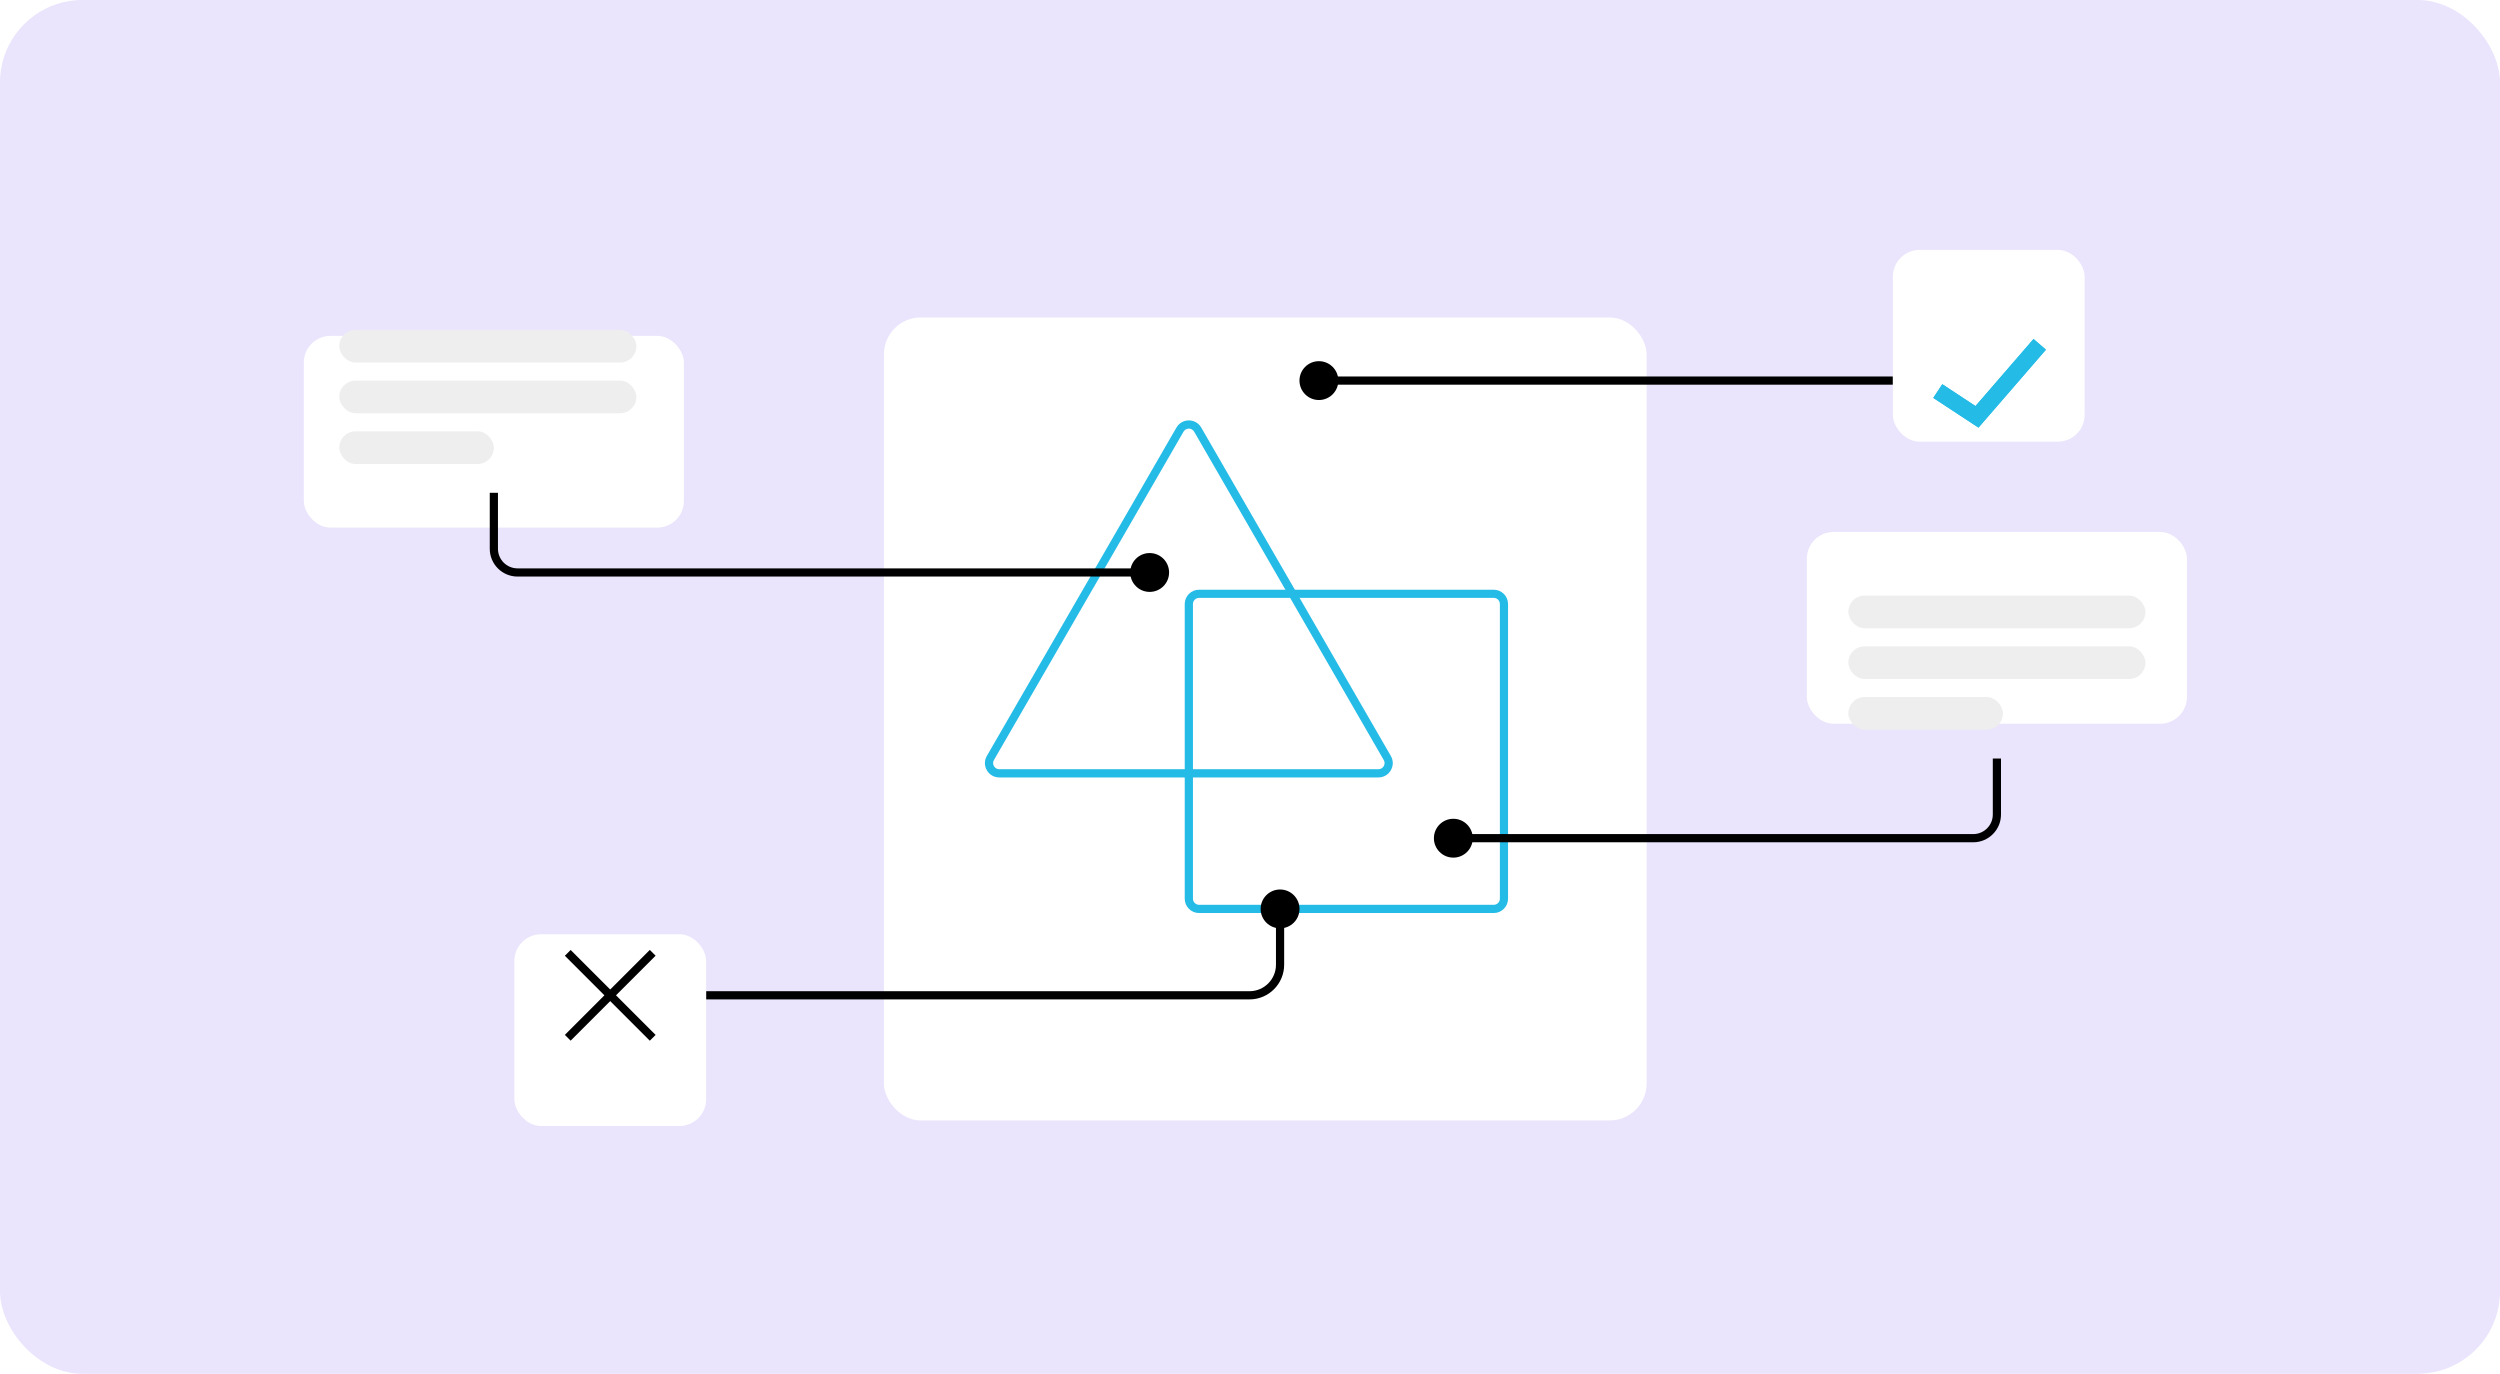 <?xml version="1.0" encoding="UTF-8"?>
<svg id="Capa_1" data-name="Capa 1" xmlns="http://www.w3.org/2000/svg" xmlns:xlink="http://www.w3.org/1999/xlink" viewBox="0 0 1003.75 551.57">
  <defs>
    <style>
      .cls-1 {
        filter: url(#drop-shadow-7);
      }

      .cls-1, .cls-2, .cls-3, .cls-4, .cls-5 {
        fill: #fff;
      }

      .cls-2 {
        filter: url(#drop-shadow-4);
      }

      .cls-3 {
        filter: url(#drop-shadow-5);
      }

      .cls-6 {
        fill: #eee;
      }

      .cls-4 {
        filter: url(#drop-shadow-2);
      }

      .cls-5 {
        filter: url(#drop-shadow-6);
      }

      .cls-7 {
        fill: #24bbe6;
      }

      .cls-8 {
        fill: #eae4fc;
      }
    </style>
    <filter id="drop-shadow-2" x="312.75" y="85.26" width="390.48" height="406.8" filterUnits="userSpaceOnUse">
      <feOffset dx="0" dy="13.98"/>
      <feGaussianBlur result="blur" stdDeviation="13.98"/>
      <feFlood flood-color="#002a49" flood-opacity=".35"/>
      <feComposite in2="blur" operator="in"/>
      <feComposite in="SourceGraphic"/>
    </filter>
    <filter id="drop-shadow-4" x="79.95" y="92.7" width="236.88" height="161.28" filterUnits="userSpaceOnUse">
      <feOffset dx="0" dy="13.98"/>
      <feGaussianBlur result="blur-2" stdDeviation="13.98"/>
      <feFlood flood-color="#002a49" flood-opacity=".35"/>
      <feComposite in2="blur-2" operator="in"/>
      <feComposite in="SourceGraphic"/>
    </filter>
    <filter id="drop-shadow-5" x="683.31" y="199.5" width="236.88" height="161.28" filterUnits="userSpaceOnUse">
      <feOffset dx="0" dy="13.98"/>
      <feGaussianBlur result="blur-3" stdDeviation="13.98"/>
      <feFlood flood-color="#002a49" flood-opacity=".35"/>
      <feComposite in2="blur-3" operator="in"/>
      <feComposite in="SourceGraphic"/>
    </filter>
    <filter id="drop-shadow-6" x="164.43" y="332.94" width="161.28" height="161.28" filterUnits="userSpaceOnUse">
      <feOffset dx="0" dy="13.98"/>
      <feGaussianBlur result="blur-4" stdDeviation="13.98"/>
      <feFlood flood-color="#002a49" flood-opacity=".35"/>
      <feComposite in2="blur-4" operator="in"/>
      <feComposite in="SourceGraphic"/>
    </filter>
    <filter id="drop-shadow-7" x="717.87" y="86.22" width="161.28" height="161.28" filterUnits="userSpaceOnUse">
      <feOffset dx="0" dy="13.98"/>
      <feGaussianBlur result="blur-5" stdDeviation="13.98"/>
      <feFlood flood-color="#002a49" flood-opacity=".35"/>
      <feComposite in2="blur-5" operator="in"/>
      <feComposite in="SourceGraphic"/>
    </filter>
  </defs>
  <rect class="cls-8" width="1003.75" height="551.57" rx="33.13" ry="33.13"/>
  <rect class="cls-4" x="354.89" y="113.47" width="306.23" height="322.42" rx="14.84" ry="14.84"/>
  <path class="cls-7" d="M553.44,312.14h-152.24c-2.08,0-3.94-1.08-4.98-2.88-1.04-1.8-1.04-3.95,0-5.75l76.12-131.84c1.04-1.8,2.9-2.88,4.98-2.88,2.08,0,3.94,1.08,4.98,2.88l76.12,131.84c1.04,1.8,1.04,3.95,0,5.75-1.04,1.8-2.9,2.88-4.98,2.88ZM477.32,172.08c-.89,0-1.69.46-2.13,1.23h0l-76.12,131.84c-.45.77-.45,1.69,0,2.46.45.77,1.24,1.23,2.13,1.23h152.24c.89,0,1.69-.46,2.13-1.23.45-.77.45-1.69,0-2.46l-76.12-131.84c-.45-.77-1.24-1.23-2.13-1.23ZM473.76,172.49h0,0Z"/>
  <path class="cls-7" d="M599.73,366.58h-118.31c-3.17,0-5.75-2.58-5.75-5.75v-118.31c0-3.17,2.58-5.75,5.75-5.75h118.31c3.17,0,5.75,2.58,5.75,5.75v118.31c0,3.17-2.58,5.75-5.75,5.75ZM481.43,240.05c-1.36,0-2.46,1.11-2.46,2.46v118.31c0,1.36,1.11,2.46,2.46,2.46h118.31c1.36,0,2.46-1.11,2.46-2.46v-118.31c0-1.36-1.11-2.46-2.46-2.46h-118.31Z"/>
  <rect class="cls-2" x="121.98" y="120.87" width="152.61" height="76.99" rx="10.72" ry="10.72"/>
  <path d="M461.6,231.49h-253.81c-6.15,0-11.15-5-11.15-11.15v-22.49h3.29v22.49c0,4.33,3.52,7.86,7.86,7.86h253.81v3.29Z"/>
  <circle cx="461.59" cy="229.85" r="7.8"/>
  <path d="M501.68,401.26h-218.18v-3.29h218.18c5.86,0,10.62-4.77,10.62-10.62v-22.41h3.29v22.41c0,7.67-6.24,13.91-13.91,13.91Z"/>
  <circle cx="513.95" cy="364.93" r="7.8"/>
  <rect class="cls-3" x="725.45" y="227.56" width="152.61" height="76.99" rx="10.72" ry="10.72" transform="translate(1603.51 532.11) rotate(-180)"/>
  <path d="M792.25,338.18h-208.74v-3.29h208.74c4.33,0,7.86-3.52,7.86-7.86v-22.49h3.29v22.49c0,6.15-5,11.15-11.15,11.15Z"/>
  <circle cx="583.51" cy="336.54" r="7.8"/>
  <rect class="cls-6" x="136.22" y="132.44" width="119.29" height="13.12" rx="6.56" ry="6.56"/>
  <rect class="cls-6" x="136.22" y="152.81" width="119.29" height="13.12" rx="6.56" ry="6.56"/>
  <rect class="cls-6" x="136.22" y="173.17" width="62.07" height="13.12" rx="6.56" ry="6.56"/>
  <rect class="cls-6" x="742.11" y="239.13" width="119.29" height="13.12" rx="6.56" ry="6.56"/>
  <rect class="cls-6" x="742.11" y="259.49" width="119.29" height="13.12" rx="6.56" ry="6.56"/>
  <rect class="cls-6" x="742.11" y="279.85" width="62.07" height="13.12" rx="6.56" ry="6.56"/>
  <rect class="cls-5" x="206.52" y="361.12" width="76.99" height="76.99" rx="10.72" ry="10.72"/>
  <rect x="243.36" y="375.5" width="3.29" height="48.24" transform="translate(-210.81 290.3) rotate(-45)"/>
  <rect x="220.89" y="397.97" width="48.24" height="3.29" transform="translate(-210.81 290.29) rotate(-45)"/>
  <rect x="529.54" y="151.16" width="230.45" height="3.29"/>
  <circle cx="529.54" cy="152.81" r="7.8"/>
  <rect class="cls-1" x="759.99" y="114.31" width="76.99" height="76.99" rx="10.72" ry="10.72" transform="translate(1596.97 305.61) rotate(-180)"/>
  <polygon class="cls-7" points="794.36 171.69 776.21 159.76 779.83 154.26 793.16 163.03 816.46 136.1 821.44 140.4 794.36 171.69"/>
  <polygon class="cls-7" points="794.36 171.69 776.21 159.76 779.83 154.26 793.16 163.03 816.46 136.1 821.44 140.4 794.36 171.69"/>
</svg>